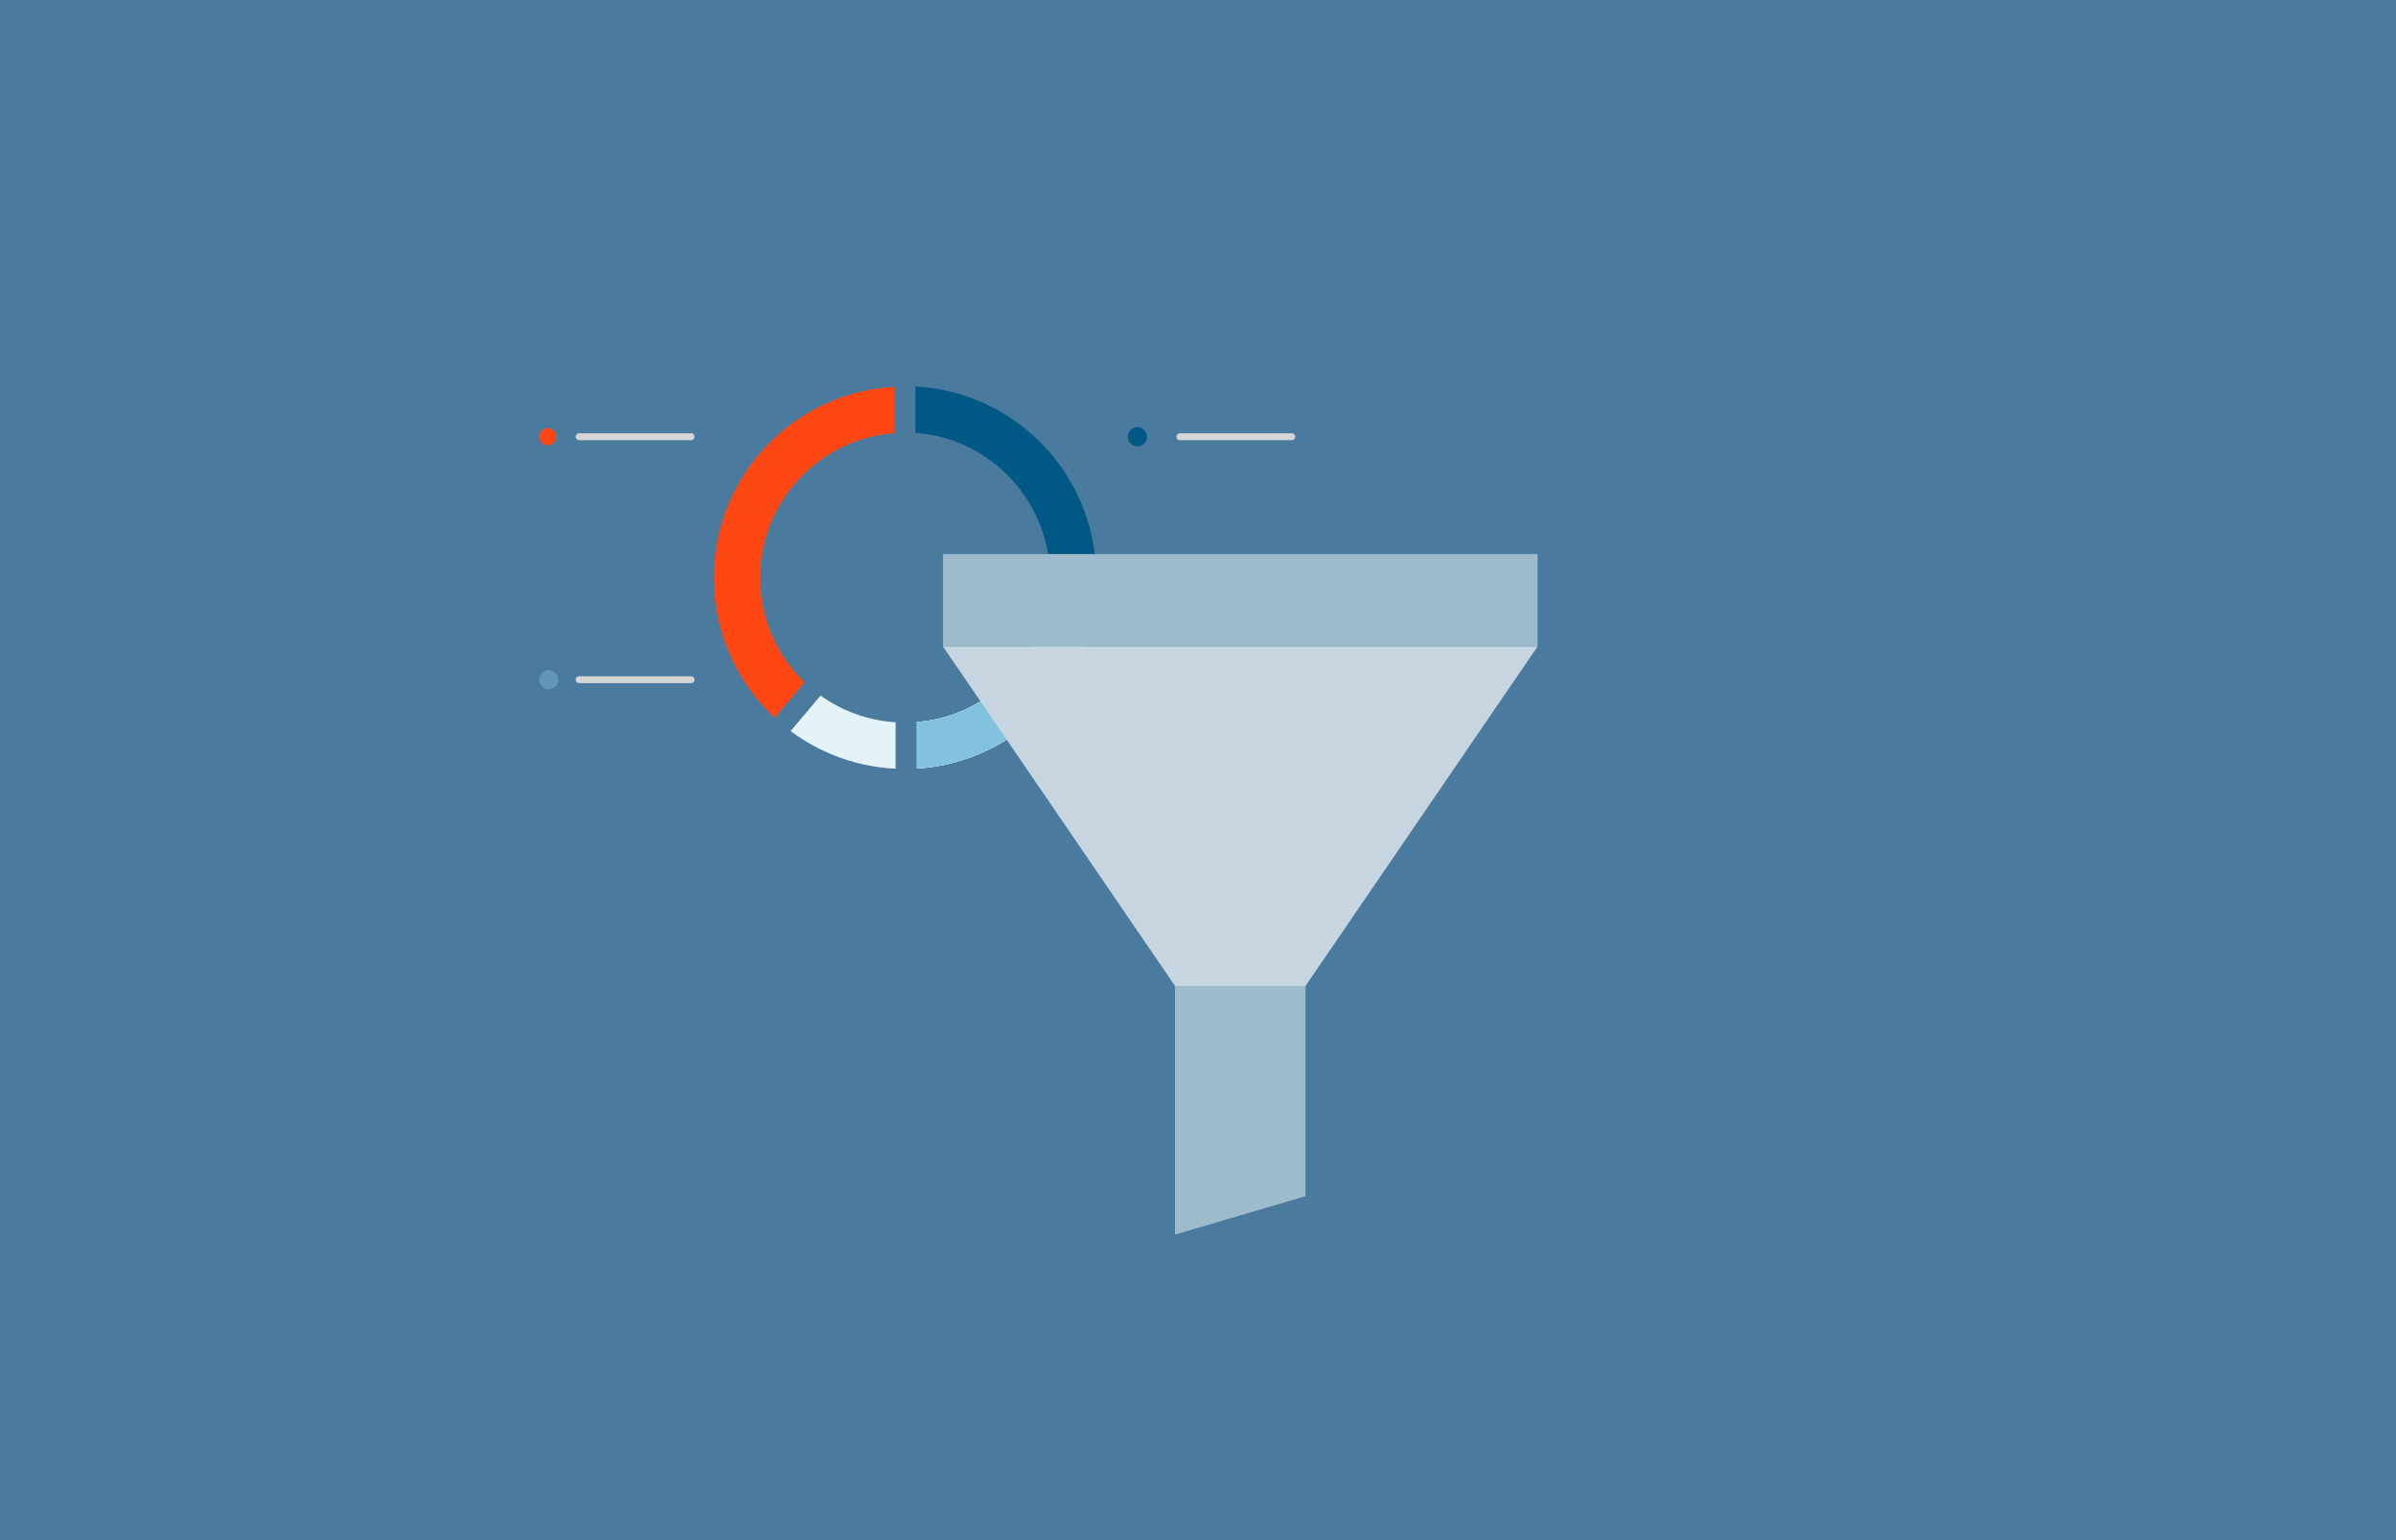 <?xml version="1.0" encoding="utf-8"?>
<!-- Generator: Adobe Illustrator 24.0.3, SVG Export Plug-In . SVG Version: 6.00 Build 0)  -->
<svg version="1.1" id="Layer_1" xmlns="http://www.w3.org/2000/svg" xmlns:xlink="http://www.w3.org/1999/xlink" x="0px" y="0px"
	 viewBox="0 0 700 450" style="enable-background:new 0 0 700 450;" xml:space="preserve">
<style type="text/css">
	.st0{fill:#4A7A9D;}
	.st1{fill:none;stroke:#D5D5D5;stroke-width:2.023;stroke-linecap:round;stroke-miterlimit:10;}
	.st2{fill:none;stroke:#FF4713;stroke-width:13.543;stroke-miterlimit:10;}
	.st3{fill:none;stroke:#E4F3F8;stroke-width:13.543;stroke-miterlimit:10;}
	.st4{fill:none;stroke:#82C2DF;stroke-width:13.543;stroke-miterlimit:10;}
	.st5{fill:none;stroke:#005984;stroke-width:13.543;stroke-miterlimit:10;}
	.st6{fill:none;stroke:#4A7A9D;stroke-width:6.075;stroke-miterlimit:10;}
	.st7{fill:#FF4713;}
	.st8{fill:#005984;}
	.st9{fill:#82C2DF;}
	.st10{opacity:0.4;fill:#82C2DF;enable-background:new    ;}
	.st11{fill:#C6D5E0;}
	.st12{opacity:0.2;fill:#005984;}
</style>
<g>
	<rect class="st0" width="700" height="450"/>
</g>
<g>
	<g>
		<line class="st1" x1="169.2" y1="127.6" x2="201.9" y2="127.6"/>
		<path class="st2" d="M233.5,207c-11.1-9-18.2-22.8-18.2-38.2c0-27.1,22-49.1,49.1-49.1"/>
		<path class="st3" d="M313.5,168.8c0,27.1-22,49.1-49.1,49.1c-11.7,0-22.5-4.1-30.9-10.9"/>
		<path class="st3" d="M313.5,168.8c0,27.1-22,49.1-49.1,49.1"/>
		<path class="st4" d="M313.5,168.8c0,27.1-22,49.1-49.1,49.1"/>
		<path class="st5" d="M264.4,119.6c27.1,0,49.1,22,49.1,49.1"/>
		<line class="st6" x1="264.4" y1="94.2" x2="264.4" y2="144.2"/>
		<line class="st6" x1="293.3" y1="168.8" x2="343.3" y2="168.8"/>
		<line class="st6" x1="216.9" y1="225.6" x2="249.1" y2="187.4"/>
		<line class="st1" x1="344.7" y1="127.6" x2="377.4" y2="127.6"/>
		<line class="st1" x1="344.7" y1="198.6" x2="377.4" y2="198.6"/>
		<ellipse transform="matrix(0.16 -0.987 0.987 0.16 8.467 265.103)" class="st7" cx="160" cy="127.6" rx="2.5" ry="2.5"/>
		<circle class="st8" cx="332.3" cy="127.6" r="2.8"/>
		<line class="st6" x1="264.7" y1="207.3" x2="264.7" y2="228.5"/>
		<circle class="st9" cx="332.3" cy="198.6" r="2.8"/>
		<line class="st1" x1="169.2" y1="198.6" x2="201.9" y2="198.6"/>
		<circle class="st10" cx="160.3" cy="198.6" r="2.8"/>
	</g>
	<g>
		<rect x="275.5" y="161.9" class="st11" width="173.7" height="27"/>
		<rect x="275.5" y="161.9" class="st12" width="173.7" height="27"/>
		<polygon class="st11" points="343.3,360.7 381.4,349.5 381.4,268 343.3,268 		"/>
		<polygon class="st12" points="343.3,360.7 381.4,349.5 381.4,268 343.3,268 		"/>
		<polygon class="st11" points="381.4,288.1 343.3,288.1 275.5,188.9 449.2,188.9 		"/>
	</g>
</g>
</svg>

